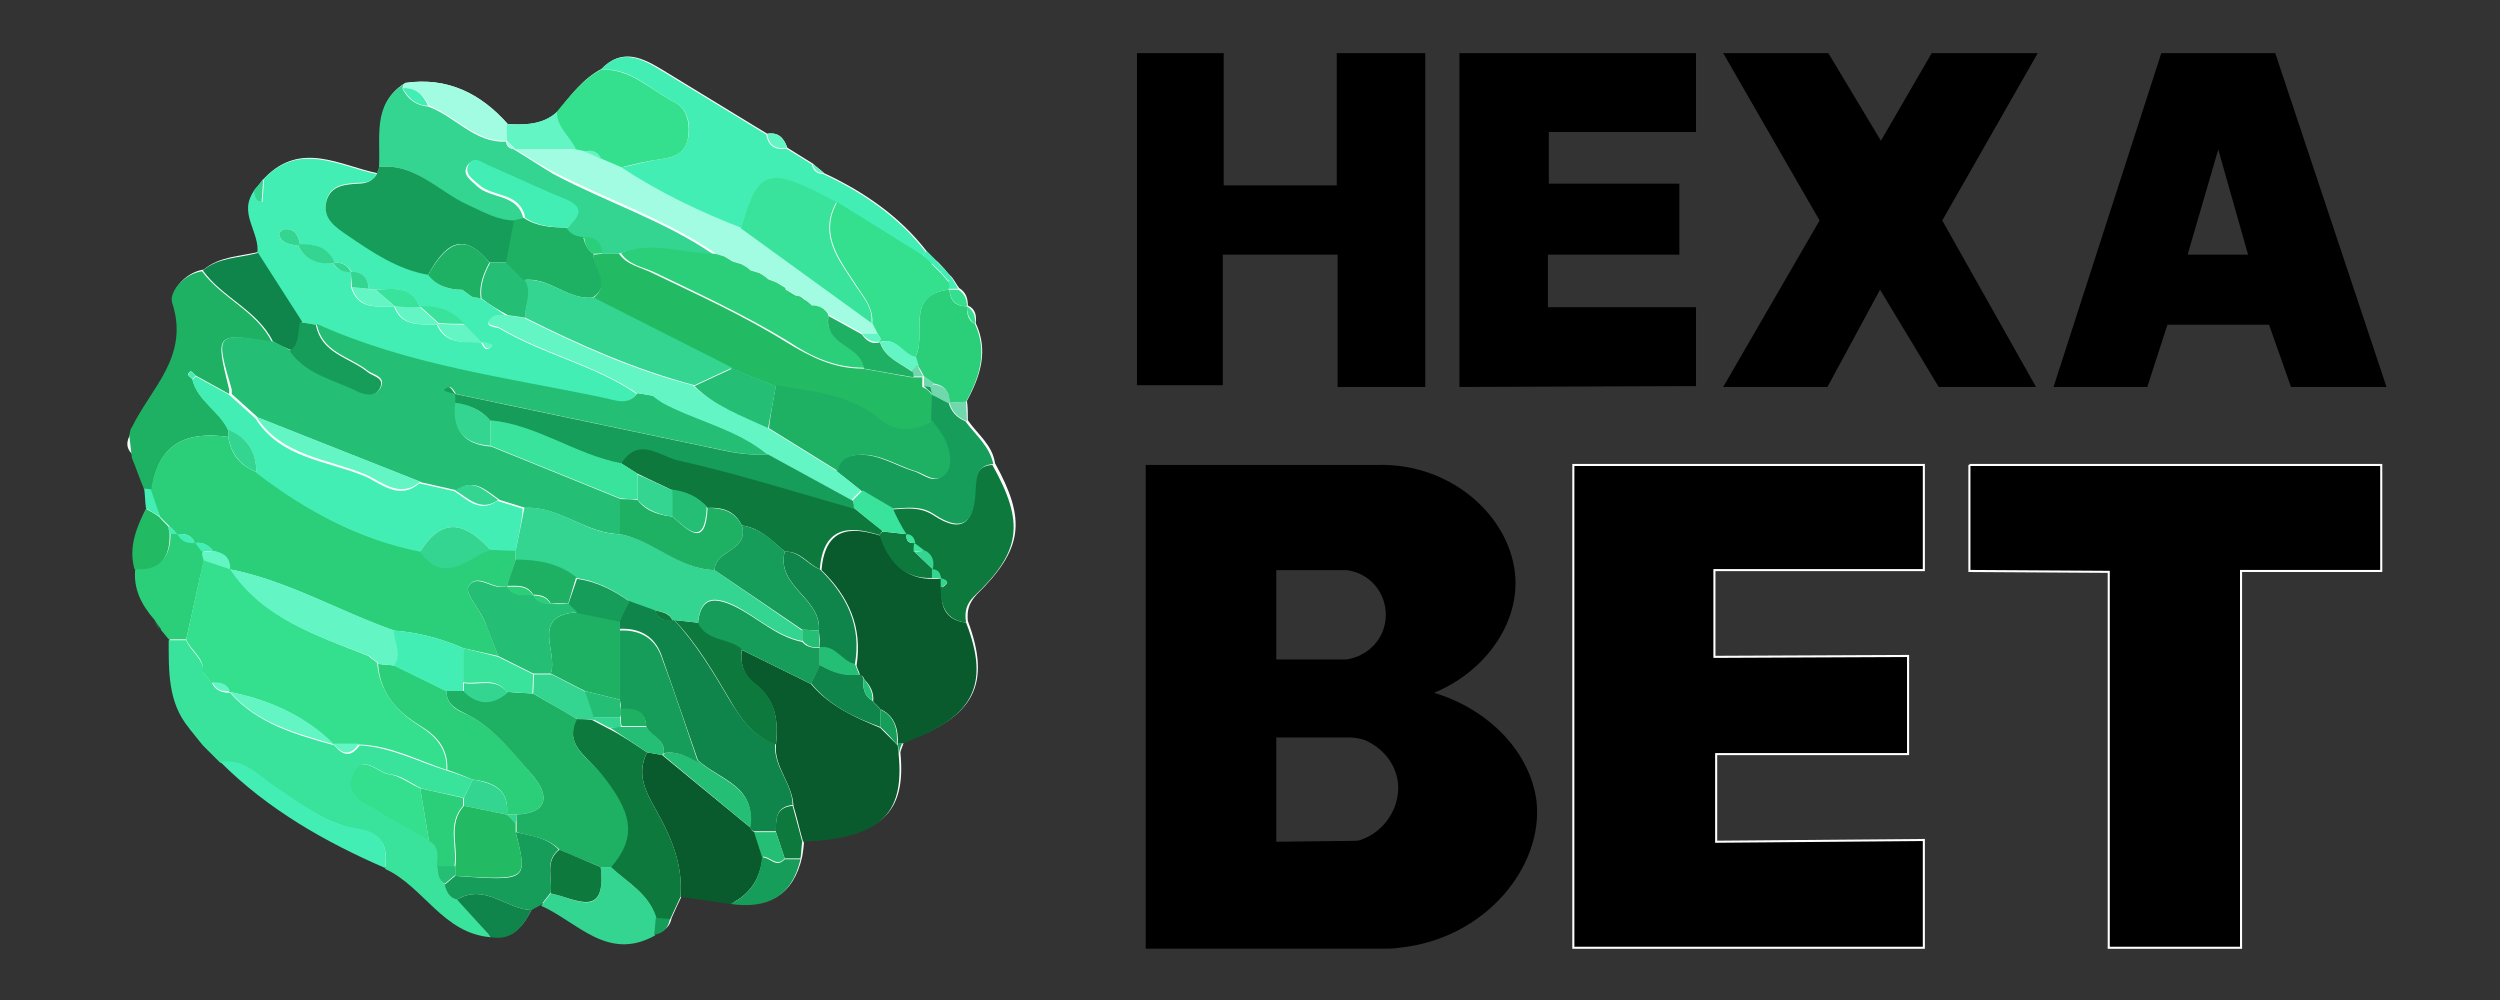 <svg xmlns="http://www.w3.org/2000/svg" width="300" height="120" xmlns:v="https://www.betzillion.com"><rect width="100%" height="100%" fill="#333333" stroke="none"/><style><![CDATA[.B{fill:#33d591}.C{fill:#179d5a}.D{fill:#64f5c5}.E{fill:#42eeb3}.F{fill:#1eb063}.G{fill:#24be74}.H{fill:#3ae39c}.I{fill:#2ccf79}.J{fill:#0e793c}.K{fill:#34e08d}.L{fill:#71d7ad}.M{fill:#10854b}.N{fill:#a2fce1}.O{fill:#22bb63}]]></style><path d="M136.435 6.373h10.41v15.878h13.565V6.373h10.62v40.063h-10.515V30.558H146.74v15.668h-10.305V6.373zm38.696 0h28.391v9.464h-17.665v6.204h15.668v8.517h-15.773v6.309h17.771v9.464l-28.391.105-.001-40.063zm32.702 0H219.4l6.309 10.515 6.099-10.515h12.723L233.07 26.457l11.251 19.979h-11.672l-7.045-11.672-6.309 11.672h-12.513l11.567-19.979-11.567-20.084h1.051zm65.194 0h-13.67l-12.934 40.063h11.251l2.418-7.466h12.198l2.629 7.466h11.462L273.027 6.373zm-10.515 24.185l3.68-12.618 3.575 12.618h-7.255zm-78.127 65.614c-.736-5.888-5.678-11.041-12.303-13.039 5.888-2.418 9.779-7.781 9.779-13.144 0-7.361-7.255-14.511-16.719-14.195h-27.655v58.044h28.601c.631 0 1.157 0 1.788-.105 10.41-1.052 17.35-9.779 16.509-17.56v-.001zm-31.23-27.76h8.412c2.734.315 4.732 2.629 4.732 5.363s-1.998 4.942-4.732 5.363h-8.412V68.412zm10.095 32.387c-.315.105-.631.105-1.052.105l-9.043.105V88.496h8.728c.631 0 1.262.105 1.893.315 2.208.946 3.785 2.944 3.996 5.258.21 2.944-1.682 5.783-4.522 6.73z"/><path stroke-width=".25" stroke-miterlimit="10" stroke="#fff" d="M188.801 55.794h42.061v12.618H205.73v10.41l23.238-.105v11.777H205.94v10.515l24.921-.21v12.934H188.8l.001-57.939zm47.528 0h49.421v12.723h-16.824v45.215h-15.878v-45.11l-16.719-.105V55.794z"/><path d="M17.614 54.112l.315 2.629c-.841-.736-.841-1.682-.315-2.629z" class="L"/><path d="M113.302 32.24c-.315-.315-.631-.736-1.052-1.052l-1.052-1.052c-3.26-4.206-7.571-7.15-12.303-9.358-.421-.421-.946-.736-1.367-1.157-1.052-.631-1.998-1.262-3.049-1.893-.421-1.157-1.052-1.893-2.418-1.682l-12.407-7.57c-2.418-1.472-4.942-2.839-7.466-.21-2.208 1.157-3.68 3.155-5.258 5.152-1.788 1.577-3.891 1.577-5.994 1.472-3.26-3.68-7.255-5.678-12.303-4.942-3.891 2.418-2.839 6.414-3.049 9.989-.105.315-.21.631-.315.841-4.522-.946-9.148-3.891-13.459.526-.421.421-.736.946-1.157 1.367-1.998 2.629.841 5.047.315 7.571-2.208.526-4.627.526-6.519 2.103-2.208.315-3.996 2.524-3.575 3.785 2.103 6.414-2.524 10.2-4.837 14.932l-.315.946c-.631.946-.631 1.893.315 2.629.526 1.262.946 2.524 1.472 3.785.105.736.105 1.577.21 2.313-1.157 2.313-2.103 4.627-1.367 7.255-.315 2.524.841 4.522 2.313 6.309.21.315.526.631.736 1.052v.105c.315.421.631.736.946 1.157h0c0 3.68-.105 7.361 2.418 10.515.21.315.526.631.736.946h0c.315.421.631.736.946 1.157h0l1.052 1.052h0l1.052 1.052h0c5.678 5.678 12.513 9.569 19.768 12.723 4.627 2.208 6.94 7.886 12.723 8.202 2.629.526 3.785-1.262 4.837-3.26.421-.21.736-.421 1.157-.631 4.311 1.998 7.992 6.73 13.67 3.575 1.052-.21 1.682-.736 1.893-1.788.421-.946.841-1.893 1.262-2.734 1.998.315 3.996.526 5.994.841 4.416.736 7.361-.841 8.412-5.468.105-.631.21-1.367.21-1.998 9.253-.421 12.303-3.155 11.567-10.515.105-.421.315-.841.421-1.262 8.517-2.944 10.515-6.94 7.676-14.511-.105-1.262.105-2.103 1.052-3.155 5.573-5.468 5.994-8.938 2.208-15.773-.315-2.208-2.103-3.47-3.26-5.152 0-.736 0-1.577-.105-2.313 1.577-2.944 2.629-5.994 1.052-9.358.105-.841 0-1.682-.946-2.103h0c0-.841-.21-1.577-1.052-2.103-.315-.421-.526-.841-.841-1.262-.315-.315-.631-.631-.946-1.052l-.001.002z" fill="#fbfdfd"/><path d="M30.863 30.452c.421-2.524-2.418-4.942-.315-7.571.21.526.105 1.367.946 1.367l.21-2.839c4.311-4.416 8.938-1.472 13.459-.526-.421.946-1.262 1.052-2.208 1.052-1.577.105-3.26.21-3.785 2.103-.526 2.103 1.157 3.155 2.524 4.101 3.049 1.998 5.994 4.101 9.674 4.732 1.052 1.472 2.418 1.893 4.101 1.893.421.315.841.631 1.157.841.315.105.736.105 1.052.21 1.052.736 2.103 1.367 3.049 2.103-.526 0-1.157-.105-1.472.105-1.682 1.157.315 1.262.631 1.367 5.258 3.155 11.462 4.416 16.509 7.886-1.262 1.577-2.734.841-4.206.526-11.567-2.418-23.344-3.891-34.279-8.833l-1.893-.315-5.152-8.202h-.002zm11.251 2.103c-.421-.841-1.157-1.052-1.998-1.052-.841-1.788-2.418-2.208-4.101-2.103-.21-1.052-.526-1.998-1.893-1.893-.21 0-.631.421-.631.526.21 1.262 1.367 1.262 2.313 1.472.841 1.788 2.418 2.103 4.206 2.103.421.841 1.262.946 2.103.946v1.893c.841 2.734 3.049 2.313 5.152 2.313h0c.946 2.524 3.155 2.103 5.152 2.208 1.052 2.418 3.26 1.998 5.258 2.103.315.421.526 1.367 1.367.421-.421-.105-.841-.21-1.367-.421-.631-.736-1.367-1.367-1.998-2.103-1.367-1.682-3.26-2.208-5.258-2.103h0c-1.052-2.524-3.26-2.208-5.363-2.103-.315 0-.526 0-.841-.105 0-1.367-.736-1.998-2.103-2.103l.002.001z" class="E"/><path d="M58.939 112.471c-5.783-.421-8.097-6.099-12.723-8.202.315-2.524-.105-4.206-3.26-4.732-3.785-.631-6.94-3.049-10.095-5.152-1.893-1.262-3.68-3.365-6.414-2.839h0l-1.052-1.052h0l-1.052-1.052h0c-.315-.421-.631-.736-.946-1.157h0c-.21-.315-.526-.631-.736-.946-2.524-3.049-2.418-6.835-2.418-10.515h2.103c.526 1.367 2.103 2.208 2.103 3.891l1.052 1.367h0c.421.841 1.262 1.052 2.103 1.052h0c3.365 3.785 7.992 5.047 12.513 6.309h0c1.052 1.262 1.998 1.472 3.049 0 3.785.21 7.045 1.998 10.515 3.049 1.052.315 2.103.736 3.049 1.052-.315.736-.736 1.472-1.052 2.208-1.682-.421-3.47-.736-5.152-1.157-1.262-.631-2.418-1.577-3.785-1.682-1.472-.21-3.26-2.629-4.311.105-.736 1.998.736 3.155 2.418 3.996 2.313 1.262 4.522 2.629 6.73 3.891 1.262.736.946 1.998 1.052 3.155 0 .841.105 1.682.841 2.103.105.841.421 1.577 1.472 1.788 1.262 1.472 2.629 2.944 3.996 4.522v-.002z" class="H"/><path fill="#095a2c" d="M115.931 74.721c2.944 7.571.841 11.462-7.676 14.511-.21-.105-.421 0-.526.105h0c.105-1.788-.315-3.365-1.998-4.206v.105c-.315-.421-.736-.736-1.052-1.157l.105.105c.105-1.052-.315-1.893-1.052-2.629-.105-.315-.21-.421-.526-.526-.105-.421-.315-.736-.421-1.157.736-4.627-.946-8.307-4.206-11.462.421-4.942 3.26-5.363 7.15-4.101 1.052 3.049 2.839 5.258 6.309 5.152h1.052v-.105 1.157c-.315 2.208.315 3.891 2.839 4.206l.002.002zm-8.097 15.773c.736 7.361-2.313 10.095-11.462 10.515-.421-1.472-.736-2.944-1.157-4.311-.105-2.629-2.313-4.627-2.103-7.255.315-2.839 0-5.468-2.524-7.361-1.367-1.052-1.788-2.418-1.577-4.101l8.307 4.101c2.208 2.629 5.258 3.996 8.307 5.258l2.103 2.103h0c0 .21.105.631.105 1.052l.001-.001z"/><path d="M45.479 20.042c.21-3.575-.841-7.571 3.049-9.989-.21.21-.21.315-.21.631.631 1.262 1.682 1.998 3.049 2.103 3.26 1.157 5.573 4.416 9.358 4.206v-.105c0 .736.421.946 1.052 1.052h-.105c1.577.946 3.155 1.998 4.732 2.944 6.309 3.365 13.249 5.573 19.243 9.674-3.785 0-7.571-1.577-11.462-.105h-1.998c-.105-1.367-.841-1.998-2.208-1.893-.841-.105-1.577-.21-1.998-1.157 1.052-1.157 2.418-2.208-.21-3.26-3.155-1.262-6.309-2.734-9.358-4.101-.736-.315-1.682-1.157-2.313-.21-.736 1.157.421 1.788 1.157 2.524 1.682 1.577 4.942.841 5.573 3.996-.421.105-.841.21-1.157.315-2.103 0-3.891-1.052-5.678-1.893-3.365-1.788-6.204-5.258-10.515-4.732h-.001z" class="B"/><path d="M72.083 8.371c2.524-2.734 5.047-1.262 7.466.21l12.408 7.571c.21 1.367 1.052 1.893 2.418 1.682l3.049 1.893c.105.736.631 1.157 1.367 1.157 4.732 2.208 9.043 5.152 12.303 9.358-.105.21-.315.315-.421.526l-10.305-6.414c-8.202-4.311-9.358-3.996-11.462 3.155-5.152-1.998-9.989-4.416-14.616-7.361 1.682-.315 3.365-.841 5.047-1.052 1.472-.21 2.734-.631 3.155-2.208.526-1.893 0-3.891-1.577-4.627-2.839-1.472-5.258-4.206-8.833-3.891l.001.001z" class="E"/><path d="M15.511 52.219c.105-.315.105-.736.315-.946 2.313-4.732 6.94-8.517 4.837-14.932-.421-1.262 1.367-3.47 3.575-3.785 2.418 3.26 6.519 4.732 8.412 8.517-6.835-1.157-6.835-1.157-5.152 5.678v.526l-3.996-2.208c-.21-.21-.526-.526-.631-.526-.631.421-.105.631.21.946.631 2.629 3.26 3.785 4.311 6.099v.841c-5.047-.736-8.517.841-9.148 6.414-.315-.105-.631-.105-.946-.105-.526-1.262-.946-2.524-1.472-3.785l-.315-2.734z" class="F"/><path d="M45.479 20.042c4.311-.526 7.15 2.944 10.62 4.522 1.893.841 3.575 1.893 5.678 1.893l-.946 5.047h-2.103c-3.365-4.101-5.468-1.893-7.361 1.472-3.68-.631-6.73-2.734-9.674-4.732-1.367-.946-3.049-1.998-2.524-4.101.526-1.893 2.208-1.998 3.785-2.103.841 0 1.682-.21 2.208-1.052l.315-.946h.002z" class="C"/><path d="M87.645 108.475l-5.994-.841c.315-3.575-.946-6.835-2.629-9.884-1.262-2.313-2.839-4.627-1.367-7.466l1.788.315 10.62 8.728c.105.315.21.421.526.526l.946 2.944c-.315 2.629-1.472 4.522-3.891 5.678h.001z" fill="#095a2c"/><path d="M72.083 8.371c3.575-.21 5.994 2.418 8.833 3.891 1.577.736 1.998 2.734 1.577 4.627-.421 1.577-1.682 1.998-3.155 2.208-1.682.21-3.365.631-5.047 1.052l-2.208-.946c-.421-.946-1.157-1.157-2.103-.946-.315-.105-.631-.105-.946-.21-.736-1.577-2.313-2.524-2.313-4.522 1.682-1.998 3.155-3.996 5.363-5.152l-.001-.002z" class="K"/><path d="M115.931 74.721c-2.418-.315-3.049-1.998-3.049-4.101.631-.421 1.367-.841 0-1.157v.105c0-.736-.315-1.052-1.052-1.157v.105c.21-.946 0-1.682-.841-2.208-.421-.315-.841-.631-1.262-1.052h0c0-.736-.421-1.052-1.052-1.052h0l-1.788-3.049c1.682-.105 3.365-.421 5.047.631 3.785 2.524 4.942.631 5.047-3.049 0-1.472.21-2.839 2.103-2.944 3.891 6.94 3.47 10.41-2.208 15.773-.946.946-1.157 1.893-.946 3.155h.001zM77.656 90.284c-1.472 2.839.105 5.152 1.367 7.466 1.682 3.049 2.944 6.204 2.629 9.884l-1.262 2.734c-.526 0-1.157-.105-1.682-.105-.736-2.944-3.365-4.311-5.468-6.204 3.049-3.575 2.629-6.625-1.577-11.672-1.472-1.788-3.891-3.155-2.524-6.099.631 0 1.262 0 1.893.105.631.315 1.367.736 1.998 1.052 1.682.841 3.155 1.893 4.627 2.839h-.001z" class="J"/><path d="M119.191 55.689c-1.893.105-1.998 1.472-2.103 2.944-.105 3.68-1.262 5.573-5.047 3.049-1.577-1.052-3.26-.736-5.047-.631l-3.575-2.103-3.049-2.418c.21-1.157.841-1.682 1.998-1.893 2.734-.421 4.837 1.157 7.255 1.893 1.157.315 2.524 1.788 3.68.315.946-1.157.631-2.629 0-3.891-.421-.946-1.157-1.682-1.682-2.524l.105-3.155c.736.315 1.367.736 2.103 1.052h0c.315 1.052.946 1.788 1.998 2.208 1.262 1.682 2.944 3.049 3.365 5.152l-.001.002z" class="C"/><path d="M116.982 38.865c1.577 3.365.526 6.414-1.052 9.358-.631 0-1.262.105-1.998.105h0c0-1.367-.631-2.103-1.893-2.313l-1.157-.841h0c-.21-.421-.421-.841-.736-1.262l-.315-1.052c1.472-2.629-1.367-7.466 3.996-8.097h.105c.105 1.367.736 1.998 2.103 1.998h0c0 .946.105 1.682.946 2.103l.001.001z" class="I"/><path d="M73.345 104.058c1.998 1.893 4.627 3.26 5.468 6.204-.105.631-.105 1.262-.21 1.998-5.678 3.155-9.253-1.577-13.67-3.575l1.157-1.472c2.839.526 6.73 3.365 5.994-3.155h1.262-.001z" class="B"/><path d="M32.756 40.968c-1.893-3.785-6.099-5.258-8.412-8.517 1.893-1.577 4.311-1.472 6.625-2.103l5.258 8.202c-.21 1.262.105 2.629-1.262 3.47-.841-.315-1.577-.631-2.208-1.052h-.001z" class="M"/><path d="M22.346 76.719h-2.103 0l-.946-1.157v-.105c-.21-.315-.526-.631-.736-1.052-1.577-1.788-2.629-3.785-2.313-6.309 3.049.315 4.311-1.367 4.206-4.311.315 0 .631.105.946.105h0c.421.841 1.157 1.157 2.103 1.052h0c.315.315.526.736.841 1.052.105.315.105.631.21.946-.841 3.47-1.472 6.625-2.208 9.779z" class="I"/><path d="M26.447 91.44c2.734-.526 4.522 1.577 6.414 2.839 3.155 2.103 6.204 4.627 10.095 5.152 3.049.526 3.575 2.103 3.26 4.732-7.255-3.155-14.09-7.045-19.768-12.723h-.001z" class="E"/><path d="M66.089 107.108l-1.157 1.472-1.157.631c-3.049-.105-5.573-3.26-8.938-1.262-.946-.21-1.262-.946-1.472-1.788.421-.315.841-.736 1.262-1.052 8.728.631 8.728.631 7.255-5.258 1.788.421 3.785.631 5.152 2.103-1.682 1.367-.736 3.365-.946 5.152l.001.002z" class="C"/><path d="M60.832 16.888c-3.785.21-6.204-3.049-9.358-4.206-.631-1.262-1.472-2.208-3.049-2.103-.105-.21 0-.421.21-.631 5.047-.736 9.043 1.262 12.303 4.942-.105.736-.105 1.367-.105 1.998h-.001z" class="N"/><path d="M87.645 108.475c2.418-1.157 3.575-3.049 3.785-5.573.946-.105 1.682 1.367 2.734.21h1.893c-1.052 4.522-3.996 5.994-8.412 5.363z" class="C"/><path d="M54.838 107.949c3.365-1.998 5.888 1.157 8.938 1.262-1.052 1.998-2.208 3.68-4.837 3.26l-4.101-4.522z" class="M"/><path d="M20.348 63.996c.105 2.944-1.157 4.522-4.206 4.311-.736-2.629.21-4.942 1.367-7.255.526.315 1.157.631 1.682 1.052h0c.315.421.736.736 1.052 1.157h0a2.37 2.37 0 0 0 .105.736v-.001z" class="O"/><path d="M60.832 16.888V14.89c2.103.105 4.311.105 5.994-1.472 0 1.893 1.577 2.944 2.313 4.522h-7.361.105l-1.052-1.052h0 .001z" class="D"/><path d="M96.057 103.007h-1.893l-1.052-3.155c0-1.472-.105-2.944 1.998-3.155l1.157 4.311c-.105.631-.105 1.367-.21 1.998v.001z" class="J"/><path d="M116.036 36.762c-1.367 0-1.998-.736-2.103-1.998h1.052c.736.421 1.052 1.157 1.052 1.998h-.001z" class="K"/><path d="M19.192 61.998c-.526-.315-1.157-.631-1.682-1.052-.105-.736-.105-1.577-.21-2.313.315 0 .631.105.946.105l.946 3.26z" class="E"/><path d="M94.48 17.729c-1.367.21-2.208-.21-2.418-1.682 1.367-.21 1.998.526 2.418 1.682z" class="D"/><path d="M78.497 112.155c.105-.631.105-1.262.21-1.998.526 0 1.157.105 1.682.105-.21 1.157-.841 1.788-1.893 1.893h.001z" class="C"/><path d="M31.599 21.409l-.21 2.839c-.841-.105-.736-.841-.946-1.367.421-.526.841-.946 1.157-1.472h-.001z" class="B"/><path d="M113.933 48.328c.631 0 1.262-.105 1.998-.105l.105 2.313c-1.157-.421-1.788-1.157-2.103-2.208z" class="L"/><path d="M116.982 38.865c-.736-.526-.946-1.262-.946-2.103.841.526 1.052 1.262.946 2.103z" class="K"/><path d="M18.455 74.511c.21.315.526.631.736 1.052l-.736-1.052z" class="H"/><path d="M22.662 87.234c.21.315.526.631.736.946-.21-.315-.421-.631-.736-.946zm.841.947l.946 1.157c-.315-.315-.631-.736-.946-1.157z" class="E"/><path d="M98.896 20.778c-.736 0-1.262-.315-1.367-1.157.421.421.841.736 1.367 1.157z" class="D"/><path d="M107.834 90.494c0-.421 0-.736-.105-1.157.105-.21.315-.21.526-.105-.21.315-.315.841-.421 1.262z" class="C"/><path d="M25.395 90.389l1.052 1.052c-.315-.315-.631-.736-1.052-1.052zm85.804-60.252l1.052 1.052c-.105.21-.315.315-.421.526-.315-.315-.736-.631-1.052-1.052.105-.21.315-.421.421-.526z" class="E"/><path d="M19.297 75.668l.946 1.157-.946-1.157z" class="H"/><g class="E"><path d="M114.985 34.658h-1.052-.105v-.946c.105-.105.315-.21.421-.315.21.421.526.841.736 1.262v-.001z"/><path d="M113.302 32.24l.946 1.157a1.45 1.45 0 0 1-.421.315c-.315-.315-.631-.736-.946-1.052.105-.105.21-.315.421-.421v.001z"/><path d="M112.251 31.188c.315.315.631.736 1.052 1.052l-.421.421-1.052-1.052.421-.421zM24.344 89.337l1.052 1.052c-.315-.315-.631-.736-1.052-1.052z"/></g><path d="M32.756 40.968c.736.315 1.367.736 2.103 1.052 1.998 2.944 5.363 3.47 8.307 4.942.841.421 2.208.631 2.629-.736.315-1.052-.946-1.262-1.577-1.682-2.208-1.788-5.573-2.208-6.204-5.678 10.936 4.942 22.713 6.414 34.279 8.833 1.577.315 3.049 1.052 4.206-.526l1.893.315c.421.315.841.526 1.262.841 4.101 2.208 8.833 3.155 12.618 6.204-1.893.105-3.68-.105-5.573-.526l-31.966-6.73c-.315-.421-.631-1.367-1.367-.421.421.105.946.21 1.367.421v1.157c-.421 3.155.946 4.942 4.206 5.152l15.562 6.309v4.206c-4.101 0-7.361-3.365-11.462-3.155L59.99 60c-1.577-1.052-3.049-2.734-5.152-1.157l-4.206-.946-19.663-7.781-3.155-2.839v-.526c-1.998-6.835-1.998-6.835 4.942-5.783z" class="G"/><path d="M78.287 47.487l-1.893-.315c-5.152-3.47-11.251-4.732-16.509-7.886-.315-.21-2.313-.21-.631-1.367.315-.21.946-.105 1.472-.105l2.103.315c6.519 3.26 13.249 6.309 20.294 8.097 2.524 2.418 5.783 3.575 8.833 5.047l8.307 5.152 3.049 2.418L102.156 60l-10.095-5.468c-3.68-3.049-8.517-3.996-12.618-6.204-.315-.21-.736-.526-1.157-.841h.001z" class="D"/><path d="M37.908 38.97c.631 3.47 3.996 3.891 6.204 5.678.631.526 1.893.631 1.577 1.682-.421 1.367-1.788 1.052-2.629.736-2.839-1.472-6.204-1.998-8.307-4.942 1.262-.841.946-2.313 1.262-3.47l1.893.315v.001z" class="C"/><path d="M51.368 32.976c1.893-3.26 4.101-5.573 7.361-1.472-.736 1.367-1.262 2.734-1.052 4.311-.315-.105-.736-.105-1.052-.21l-1.157-.841c-1.577 0-3.049-.421-4.101-1.788h.001z" class="F"/><path d="M57.782 35.815c-.21-1.577.315-2.944 1.052-4.311h2.103l2.103 2.103c1.052 1.472-.105 3.049 0 4.522l-2.103-.315c-1.157-.631-2.208-1.262-3.155-1.998v-.001z" class="G"/><g class="D"><path d="M55.784 38.97c.631.736 1.367 1.367 1.998 2.103h0c-1.998 0-4.101.315-5.258-2.103l.105-.105 3.155.105z"/><path d="M52.525 38.97c-1.998-.105-4.206.315-5.152-2.208l3.049.105h0l2.208 1.998-.105.105z"/></g><path d="M50.422 36.867c-1.052 0-2.103 0-3.049-.105h0l-2.313-1.998c2.103-.105 4.311-.526 5.363 2.103h-.001z" class="H"/><path d="M45.059 34.764l2.313 1.998c-2.103 0-4.311.421-5.152-2.313.631.105 1.367.105 1.998.21.315.105.526.105.841.105z" class="D"/><path d="M40.012 31.609c-1.788.105-3.365-.315-4.206-2.103l.21-.21c1.788 0 3.26.315 4.101 2.103 0 .105-.105.21-.105.21z" class="B"/><path d="M52.63 38.759l-2.208-1.998c2.103-.105 3.891.421 5.258 2.103-.946 0-1.998 0-3.049-.105h-.001z" class="H"/><path d="M35.805 29.506c-.946-.21-2.103-.21-2.313-1.472 0-.105.421-.526.631-.526 1.367-.105 1.682.841 1.893 1.893 0-.105-.21.105-.21.105h-.001zm8.413 5.152c-.631-.105-1.367-.105-1.998-.21 0-.631-.105-1.262-.105-1.788l.105-.105c1.262.105 1.998.736 1.998 2.103z" class="B"/><path d="M57.782 40.968c.421.105.841.21 1.367.421-.841.946-1.052 0-1.367-.421h0z" class="D"/><path d="M42.115 32.661c-.841 0-1.577-.21-2.103-1.052l.105-.105c.841 0 1.577.21 1.998 1.157 0-.105 0 0 0 0z" class="B"/><path d="M55.469 34.764l1.157.841-1.157-.841z" class="G"/><path d="M22.346 76.719l2.103-9.569 3.155 1.052h0c3.996 5.994 10.515 8.097 16.614 10.515.315.315.736.526 1.052.841v.105c.315 3.365 2.313 5.678 4.942 7.361 1.998 1.262 3.47 2.734 3.365 5.363-3.47-1.157-6.73-2.944-10.515-3.049h-3.049 0c-3.47-3.47-7.781-5.363-12.513-6.309h0c-.421-.946-1.262-1.157-2.103-1.052h0l-1.052-1.367c.21-1.682-1.472-2.524-1.998-3.891h-.001z" class="K"/><path d="M53.681 92.387c.105-2.629-1.262-4.101-3.365-5.363-2.734-1.682-4.732-3.891-4.942-7.361.631.105 1.367.105 1.998.21l6.204 3.049c0 1.682 1.262 2.313 2.524 2.839 3.26 1.682 5.468 4.522 7.781 7.255 1.893 2.208 2.208 4.522-1.893 4.732h-1.157 0c.315-3.049-1.682-3.891-4.101-4.206-1.052-.421-2.103-.841-3.049-1.157v.002z" class="I"/><path d="M51.473 100.904l-6.73-3.891c-1.682-.841-3.26-1.998-2.418-3.996 1.052-2.734 2.944-.315 4.311-.105 1.262.105 2.524 1.157 3.785 1.682l1.052 6.309v.001z" class="K"/><path d="M51.473 100.904l-1.052-6.309 5.152 1.157v.946c-1.998 2.208-.631 4.942-1.052 7.361h-2.103c.105-1.262.315-2.418-.946-3.155h.001z" class="I"/><path d="M27.604 83.028c4.732.946 9.043 2.839 12.513 6.309-4.627-1.367-9.253-2.524-12.513-6.309z" class="D"/><path d="M55.679 96.698v-.946l1.052-2.208c2.418.421 4.416 1.157 4.101 4.206l-5.152-1.052h-.001z" class="B"/><path d="M52.525 103.953h2.103v1.052c-.421.315-.841.736-1.262 1.052-.736-.421-.841-1.262-.841-2.103v-.001z" class="G"/><g class="D"><path d="M40.012 89.232h3.049c-.946 1.472-1.998 1.367-3.049 0zm-14.511-7.36c.946 0 1.682.105 2.103 1.052-.946.105-1.682-.105-2.103-1.052z"/><path d="M24.449 80.61l1.052 1.367-1.052-1.367z"/></g><path d="M105.521 64.206c-3.891-1.262-6.73-.841-7.15 4.101-1.472-.631-2.313-2.208-4.206-2.103-1.577-1.367-2.944-2.839-5.152-3.155-.841-1.788-2.418-2.208-4.101-2.103-1.157-1.262-2.524-1.893-4.206-2.103L76.5 56.845l-1.998-1.262c2.103-3.47 4.837-.841 6.94-.421 7.045 1.577 14.09 3.785 21.03 5.783 1.157.946 2.313 1.893 3.47 2.734-.21.21-.315.421-.421.526v.001z" class="J"/><path d="M94.165 66.204c1.788-.105 2.734 1.577 4.206 2.103 3.26 3.155 5.047 6.835 4.206 11.462-1.577-.315-2.313-2.313-4.206-1.998h0c0-.631 0-1.367-.105-1.998.421-3.996-5.152-5.363-4.101-9.569zm11.461 21.03c-3.155-1.157-6.099-2.524-8.307-5.258l1.052-2.208c1.472.841 2.944 1.367 4.732 1.157.315.105.421.315.526.526-.105 1.052 0 1.998 1.052 2.629l-.105-.105c.315.421.736.736 1.052 1.157v-.105 2.208l-.002-.001z" class="M"/><path d="M111.83 69.358c-3.575.105-5.258-2.103-6.309-5.152.105-.105.21-.315.421-.421l2.839.315h0c-.105.841.315 1.157 1.052 1.052h0c0 .315 0 .736-.105 1.052l2.208 2.103v-.105c-.105.421-.105.841-.105 1.157l-.001-.001z" class="J"/><path d="M103.102 80.925c-1.682.315-3.26-.21-4.732-1.157v-2.103c1.893-.315 2.629 1.682 4.206 1.998.21.421.315.841.526 1.262z" class="G"/><path d="M105.626 87.234v-2.103c1.788.841 2.103 2.418 1.998 4.206-.631-.736-1.262-1.472-1.998-2.103z" class="C"/><g class="G"><path d="M104.68 84.08c-1.052-.631-1.157-1.577-1.052-2.629.631.736 1.157 1.577 1.052 2.629z"/><path d="M105.731 85.131c-.315-.421-.736-.736-1.052-1.157.315.421.631.736 1.052 1.157z"/></g><g class="B"><path d="M112.882 69.358c1.367.421.631.841 0 1.157v-1.157z"/><path d="M111.83 69.358v-1.052c.736 0 1.052.421 1.052 1.157-.315-.105-.631-.105-1.052-.105z"/></g><path d="M95.111 96.593c-1.998.21-1.998 1.682-1.998 3.155h-2.629c-.315-.105-.421-.21-.526-.526.841-4.942-3.68-5.678-6.204-7.992l-4.416-12.723c-.841-2.208-2.629-3.155-4.942-3.049 0-.315 0-.631-.105-.946.421-.841.736-1.682 1.157-2.524 1.052.421 2.103.736 3.155 1.157.315 1.157 1.157 1.367 2.103 1.262l.105-.105c2.734 2.944 4.732 6.309 6.73 9.674 1.367 2.208 2.839 4.416 5.468 5.258-.21 2.839 2.103 4.732 2.103 7.361l-.001-.002z" class="M"/><path d="M98.371 77.771v2.103l-1.052 2.208-8.307-4.101c-1.577-1.367-4.206-.841-5.258-3.155.315-3.049 1.788-3.26 4.311-2.103 2.839 1.367 5.047 3.68 8.202 4.311.526.631 1.262.736 2.103.736h0l.001.001z" class="C"/><path d="M83.755 74.721c1.052 2.313 3.68 1.788 5.258 3.155-.21 1.682.21 3.049 1.577 4.101 2.524 1.893 2.839 4.522 2.524 7.361-2.629-.841-4.206-3.049-5.468-5.258-1.998-3.365-3.996-6.835-6.73-9.674l2.839.315z" class="J"/><path d="M111.83 47.382l-.105 3.155c-2.103 1.367-4.311 1.472-6.204-.105-3.68-3.049-8.097-3.365-12.513-4.101l-5.258-2.103-16.614-8.412c2.313-1.788-.21-3.575.105-5.258.315 0 .736-.105 1.052-.105h1.998c.946 1.367 2.524 1.577 3.996 2.313 5.468 2.629 11.041 5.152 16.088 8.307 2.944 1.788 5.678 3.155 9.043 3.155 1.998.315 3.996.736 5.994 1.052h1.262 0v1.157c.526.21.841.526 1.157.946h0l-.001-.001z" class="O"/><path d="M61.883 17.939h7.361c.315.105.631.105.946.21l2.103.946 2.208.946c4.627 3.049 9.464 5.363 14.616 7.361l15.668 11.356.631 1.262h-1.893l-3.996-2.208c-.421-.841-1.157-1.052-1.998-1.157-.315-.21-.631-.421-.946-.736-.21-.315-.526-.421-.946-.421-.421-.21-.841-.526-1.262-.736v-.21c-.315-.21-.631-.421-1.052-.631-.315-.105-.736-.315-1.052-.421-.315-.21-.736-.421-1.052-.736-.315-.105-.631-.21-1.052-.315-.315-.21-.736-.421-1.052-.736-.315-.105-.736-.21-1.052-.315-.315-.21-.736-.421-1.052-.631-.315-.105-.736-.21-1.052-.315-5.994-4.101-12.828-6.414-19.243-9.674-1.682-.841-3.26-1.893-4.837-2.839h.004z" class="N"/><path d="M85.858 30.452l1.052.315 1.052.631 1.052.315c.315.21.736.421 1.052.736l1.052.315c.315.21.736.421 1.052.736.315.105.736.315 1.052.421l1.052.631v.21c.421.21.841.526 1.262.736.421 0 .631.105.946.421.315.21.631.421.946.736.841 0 1.577.315 1.998 1.157-.736 3.47 3.996 3.365 4.206 6.309-3.365 0-6.204-1.262-9.043-3.155-5.152-3.155-10.62-5.678-16.088-8.307-1.367-.631-3.049-.841-3.996-2.313 3.68-1.472 7.571.105 11.356.105l-.003.001z" class="I"/><path d="M71.242 30.452c-.21 1.788 2.313 3.575-.105 5.258-3.049.315-5.258-2.524-8.307-2.103l-2.103-2.103.946-5.047 1.157-.315c1.577 1.052 3.365 1.157 5.152 1.157.421.841 1.157 1.052 1.998 1.157.21.841.526 1.577 1.262 1.998v-.002z" class="F"/><path d="M68.192 27.298c-1.788 0-3.575-.105-5.152-1.157-.631-3.155-3.891-2.418-5.573-3.996-.736-.631-1.893-1.367-1.157-2.524.631-.946 1.577-.105 2.313.21 3.155 1.367 6.204 2.839 9.358 4.101 2.524 1.157 1.157 2.208.21 3.365l.001.001zM48.318 10.579c1.577-.105 2.418.736 3.049 2.103-1.367 0-2.313-.841-3.049-2.103z" class="E"/><path d="M71.242 30.452c-.841-.421-1.052-1.157-1.157-1.998 1.367-.105 2.103.631 2.208 1.893-.315.105-.631.105-1.052.105h.001z" class="I"/><path d="M60.832 16.888l1.052 1.052c-.631-.105-1.052-.315-1.052-1.052z" class="N"/><path d="M105.311 40.021l-.631-1.262c.105-1.893-1.052-3.155-1.998-4.627-1.893-2.944-4.416-5.994-2.208-9.884l10.305 6.414c.315.315.736.631 1.052 1.052l1.052 1.052c.315.315.631.736.946 1.052a1.46 1.46 0 0 1 0 .946c-5.363.736-2.524 5.468-3.996 8.097-1.577-.315-2.313-2.524-4.311-1.788v-.105c0-.105.105-.315.105-.315 0-.21-.21-.421-.315-.631l-.001-.001z" class="K"/><path d="M100.368 24.248c-2.208 3.996.315 6.94 2.208 9.884.946 1.472 2.208 2.734 1.998 4.627L88.907 27.403c2.103-7.255 3.26-7.571 11.462-3.155h-.001z" class="H"/><path d="M19.192 61.998l-1.052-3.155c.736-5.573 4.206-7.15 9.253-6.414.315 2.103 1.472 3.47 3.365 4.206 5.888 4.522 12.303 8.097 19.663 9.464 2.944 4.101 5.573.736 8.412-.21 1.052 0 1.998.105 3.049.105v1.157c-.315 1.052-.631 2.103-1.052 3.155-1.577.631-3.575-1.788-4.627.105-.421.736 1.262 2.629 1.893 3.996.631 1.472 1.157 2.944 1.682 4.311l-4.206-.946c-2.629-1.157-5.468-1.893-8.307-2.103-6.625-2.313-12.723-5.994-19.768-7.361h0c.105-1.472-.841-1.893-1.998-2.208-.526-.736-1.262-1.052-2.103-.946h0c-.421-.946-1.157-1.157-2.103-1.052h0l-1.052-1.052h0l-1.052-1.052h0 .003z" class="I"/><path d="M61.883 66.099c-1.052 0-1.998-.105-3.049-.105-2.839-3.155-5.678-4.206-8.412.21-7.361-1.472-13.775-4.942-19.663-9.464 0-2.524-1.052-4.206-3.365-5.047-1.052-2.313-3.68-3.575-4.311-6.099l.421-.421 3.996 2.208 3.155 2.839c3.049 4.837 8.622 5.047 13.144 6.94 1.893.841 4.101 2.944 6.519.841l4.206.946c1.577 1.052 3.049 2.629 5.152 1.157l3.049.946c-.105 1.682-.526 3.365-.841 5.047l-.001.002z" class="E"/><path d="M27.393 51.588c2.313.946 3.365 2.629 3.365 5.047-1.893-.736-3.049-2.208-3.365-4.206v-.841z" class="B"/><path d="M23.082 45.489c-.315-.315-.736-.526-.21-.946.105 0 .421.315.631.526l-.421.421v-.001z" class="E"/><path d="M83.86 91.335c2.524 2.313 6.94 3.049 6.204 7.992l-10.515-8.728.21-.21c1.367-.315 2.734.421 4.101.946zm-6.204-1.051L73.24 87.34c.421-.105.946-.105 1.367-.105h2.944c.631 1.052 2.313 1.472 2.103 3.155l-.21.21-1.788-.315v-.001zm12.828 9.568h2.629l1.052 3.155c-.946 1.157-1.788-.315-2.734-.21l-.946-2.944-.001-.001z" class="G"/><path d="M72.188 19.096l-2.103-.946c.946-.21 1.682 0 2.103.946z" class="D"/><path d="M108.781 64.101l-2.839-.315-3.47-2.839c0-.315 0-.631-.105-.946l1.157-1.157 3.575 2.103c.526 1.157 1.052 2.208 1.682 3.155v-.001z" class="H"/><path d="M111.935 68.307l-2.208-2.103c.421 0 .841-.105 1.367-.105.841.526 1.052 1.262.841 2.208z" class="B"/><g class="H"><path d="M110.989 66.099c-.421 0-.841 0-1.367.105 0-.315 0-.736.105-1.052l1.262.946v.001z"/><path d="M109.832 65.152c-.841.105-1.157-.315-1.052-1.052.631 0 .946.421 1.052 1.052z"/></g><path d="M61.988 97.749c4.101-.21 3.785-2.524 1.893-4.732-2.313-2.629-4.522-5.573-7.781-7.255-1.262-.631-2.524-1.157-2.524-2.839h2.103c1.682 1.682 3.47 1.577 5.258.105 1.052.105 1.998.105 3.049.21 1.788 1.052 3.575 1.998 5.258 3.049-1.472 2.944.946 4.416 2.524 6.099 4.206 5.047 4.732 7.992 1.577 11.672h-1.262c-1.682-.736-3.365-1.367-4.942-2.103-1.472-1.472-3.365-1.577-5.152-2.103V98.8v-1.052l-.001.001z" class="F"/><g class="B"><path d="M69.244 86.288l-5.258-3.049.105-2.313h2.103l4.101 2.103 1.052 3.155-.105.21c-.736-.105-1.367-.105-1.998-.105v-.001z"/><path d="M74.501 87.234c-.421 0-.946.105-1.367.105l-1.998-1.052.105-.21h3.155c0 .421.105.736.105 1.157z"/></g><path d="M93.113 46.225c4.311.736 8.833 1.052 12.513 4.101 1.893 1.577 4.101 1.472 6.204.105.631.841 1.262 1.577 1.682 2.524.526 1.262.841 2.839 0 3.891-1.157 1.367-2.524 0-3.68-.315-2.418-.736-4.522-2.313-7.255-1.893-1.157.21-1.893.736-1.998 1.893l-8.307-5.152c.21-1.788.526-3.47.841-5.152v-.002z" class="F"/><path d="M112.04 46.12c1.367.21 1.998.946 1.893 2.313-.736-.315-1.367-.736-2.103-1.052l-.105-.105c-.105-.21-.105-.526-.21-.736.21-.21.315-.315.526-.421l-.001.001z" class="L"/><path d="M105.626 41.073c1.998-.736 2.734 1.472 4.311 1.788l.315 1.052c-.21.21-.421.421-.631.736-1.577-1.052-3.365-1.682-3.996-3.575l.001-.001z" class="D"/><path d="M110.778 45.174h-1.262c0-.21 0-.421-.105-.631.21-.21.421-.526.631-.736l.736 1.367zm.106 1.156v-1.157l1.157.841c-.105.105-.21.315-.421.421-.21 0-.526 0-.736-.105z" class="L"/><path d="M67.141 101.955l4.942 2.103c.736 6.414-3.155 3.68-5.994 3.155.21-1.893-.736-3.891 1.052-5.258z" class="J"/><path d="M25.606 66.099c1.157.21 2.103.736 1.998 2.208l-3.155-1.052c-.105-.315-.21-.631-.21-.946.421-.105.841-.105 1.367-.21z" class="D"/><g class="E"><path d="M25.606 66.099c-.421 0-.841.105-1.367.105-.315-.315-.526-.736-.841-1.052.946-.105 1.682.21 2.208.946v.001z"/><path d="M21.295 64.101c.946-.105 1.682.105 2.103 1.052-.946.105-1.682-.21-2.103-1.052z"/><path d="M20.243 63.049l1.052 1.052c-.315 0-.631 0-.946-.105-.105-.315-.105-.631-.105-.946l-.001-.001z"/></g><path d="M61.883 98.801v1.052c1.472 5.783 1.472 5.783-7.255 5.258v-1.052c.421-2.418-.946-5.152 1.052-7.361l5.152 1.052h0c.421.315.736.736 1.052 1.052l-.001-.001z" class="O"/><path d="M19.192 61.998c.315.421.736.736 1.052 1.157-.315-.421-.736-.841-1.052-1.157z" class="E"/><path d="M61.883 66.099l1.052-5.152c4.206-.315 7.361 3.155 11.462 3.155 4.101.736 7.15 4.206 11.356 4.311l10.515 7.255v1.262c-3.155-.631-5.468-2.944-8.202-4.311-2.524-1.157-3.996-.946-4.311 2.103l-2.944-.315-.105.105c-.315-1.052-1.262-1.052-2.103-1.262-1.052-.421-2.103-.736-3.155-1.157-1.893-1.367-3.996-2.418-6.309-2.734-2.103-1.788-4.627-2.103-7.255-2.103v-1.157h-.001z" class="B"/><path d="M102.366 60.105c.105.315.105.631.105.946-7.045-1.998-13.985-4.206-21.03-5.783-2.103-.421-4.837-3.049-6.94.421-5.468-1.052-9.989-4.627-15.668-5.152-1.052-1.367-2.524-1.893-4.206-2.103v-1.157h0l31.966 6.73c1.893.421 3.68.631 5.573.526l10.2 5.573v-.001z" class="C"/><path d="M58.834 50.431c5.573.526 10.2 4.101 15.668 5.152.631.421 1.367.841 1.998 1.262v3.049c-.736 0-1.367 0-2.103-.105L58.835 53.48v-3.049h-.001z" class="H"/><path d="M74.396 59.895c.736 0 1.367 0 2.103.105 1.052 1.367 2.524 1.788 4.206 1.998 1.893 1.682 3.996 3.891 4.206-1.052 1.788 0 3.26.421 4.101 2.103.946 3.049-3.26 2.944-3.26 5.363-4.311-.105-7.361-3.575-11.356-4.311v-4.206z" class="F"/><path d="M50.422 57.792c-2.418 2.103-4.627 0-6.519-.841-4.522-1.893-10.095-2.208-13.144-6.94l19.663 7.781z" class="D"/><path d="M58.834 50.431v3.049c-3.155-.21-4.627-1.893-4.206-5.152 1.682.21 3.049.841 4.206 2.103zM59.78 60c-2.103 1.472-3.575-.21-5.152-1.157 2.208-1.577 3.575.105 5.152 1.157z" class="B"/><path d="M54.628 47.277c-.421-.105-.946-.21-1.367-.421.736-.946.946 0 1.367.421h0z" class="C"/><path d="M78.287 47.487c.421.315.841.526 1.262.841-.421-.21-.841-.526-1.262-.841z" class="E"/><path d="M62.935 33.607c3.049-.315 5.258 2.418 8.307 2.103l16.614 8.412-4.522 2.103c-7.15-1.893-13.775-4.837-20.294-8.097-.21-1.472.946-2.944-.105-4.522v.001z" class="B"/><path d="M83.334 46.33l4.522-2.103 5.258 2.103-.946 5.047c-3.155-1.472-6.414-2.629-8.833-5.047h-.001z" class="G"/><path d="M27.604 68.307c6.94 1.367 13.144 5.047 19.768 7.361.105 1.367 1.052 2.839 0 4.206-.631-.105-1.367-.105-1.998-.21v-.105c-.315-.315-.736-.526-1.052-.841-6.309-2.418-12.723-4.416-16.719-10.41l.001-.001z" class="D"/><path d="M44.218 78.822c.315.315.736.526 1.052.841-.315-.315-.736-.526-1.052-.841zm3.049 1.052c1.052-1.367 0-2.839 0-4.206 2.944.21 5.678.946 8.307 2.103v4.101 1.052h-2.103l-6.204-3.049v-.001z" class="E"/><path d="M61.883 98.801l-1.052-1.052h1.157c0 .315 0 .736-.105 1.052z" class="B"/><path d="M85.752 68.412c0-2.418 4.206-2.313 3.26-5.363 2.208.315 3.68 1.788 5.152 3.155-1.052 4.206 4.416 5.573 4.101 9.464-.631 0-1.367-.105-1.998-.105l-10.515-7.15v-.001z" class="C"/><path d="M84.806 60.841c-.21 4.942-2.313 2.734-4.206 1.052v-3.155c1.682.21 3.155.841 4.206 2.103z" class="G"/><path d="M80.705 58.843v3.155c-1.577-.21-3.049-.736-4.206-1.998v-3.049c1.367.526 2.734 1.262 4.206 1.893v-.001z" class="B"/><path d="M96.268 75.562c.631 0 1.367.105 1.998.105 0 .631 0 1.367.105 1.998-.841.105-1.577-.105-2.103-.841v-1.262z" class="G"/><path d="M79.654 90.389c.21-1.682-1.472-1.998-2.103-3.155-.105-2.103-1.577-2.103-3.049-2.103 0-.315 0-.631-.105-1.052v-8.412c2.313-.105 4.101.841 4.942 3.049 1.577 4.206 2.944 8.412 4.416 12.723-1.262-.631-2.629-1.367-4.101-1.052v.002z" class="C"/><path d="M74.396 75.562v8.412l-4.206-1.052-4.101-2.103c.946-2.524-2.524-6.94 3.155-7.361l5.152 1.052v1.052z" class="F"/><path d="M74.396 74.616l-5.152-1.052-1.052-1.052 1.052-3.049c2.313.315 4.416 1.367 6.309 2.734-.421.736-.841 1.577-1.157 2.418v.001z" class="C"/><path d="M78.602 73.249c.841.21 1.788.315 2.103 1.262-.946 0-1.788-.21-2.103-1.262z" class="J"/><path d="M109.517 44.648c.105.21.105.421.105.631l-5.994-1.052c-.21-2.839-4.837-2.734-4.206-6.309l3.996 2.208c.526.736 1.157 1.262 2.208.946v.105c.631 1.788 2.418 2.418 3.891 3.47v.001z" class="F"/><path d="M110.884 46.33c.21 0 .526.105.736.105.105.21.105.526.21.736-.315-.21-.631-.526-.946-.841z" class="C"/><path d="M105.626 40.968c-.946.21-1.577-.21-2.208-.946h1.893c.105.21.315.421.421.631 0 .105-.105.21-.105.315h-.001z" class="D"/><path d="M97.424 36.762c-.315-.21-.631-.421-.946-.736.315.21.631.526.946.736z" class="F"/><path d="M87.961 31.504l-1.052-.631 1.052.631z" class="B"/><path d="M95.532 35.71c-.421-.21-.841-.526-1.262-.736.421.21.841.421 1.262.736z" class="F"/><path d="M94.165 34.658l-1.052-.631c.421.21.736.421 1.052.631zm-1.998-1.051c-.315-.21-.736-.421-1.052-.736.315.315.631.526 1.052.736zm-2.103-1.052c-.315-.21-.736-.421-1.052-.736.315.315.736.526 1.052.736z" class="B"/><path d="M68.192 72.408l1.052 1.052c-5.678.421-2.208 4.837-3.155 7.361h-2.103l-4.206-2.103-1.682-4.311c-.631-1.367-2.313-3.26-1.893-3.996 1.052-1.788 3.049.631 4.627-.105h0c.736 1.262 1.998 1.052 3.155 1.052h0c.421.841 1.262 1.052 2.103 1.052a7.05 7.05 0 0 0 2.103 0l-.001-.002z" class="G"/><path d="M50.422 66.204c2.734-4.416 5.573-3.365 8.412-.21-2.734.946-5.468 4.311-8.412.21z" class="B"/><path d="M68.192 72.408h-2.103c-.421-.841-1.262-1.052-2.103-1.052h0c-.736-1.262-1.998-1.052-3.155-1.052h0l1.052-3.155c2.629 0 5.152.421 7.255 2.103l-.946 3.155v.001z" class="F"/><path d="M59.78 78.822l4.206 2.103-.105 2.313-3.049-.21c-1.472-1.893-3.47-.841-5.258-1.157V77.77l4.206 1.052z" class="H"/><path d="M74.501 85.026c1.472 0 2.944 0 3.049 2.103h-2.944c-.105-.315-.105-.631-.105-1.052-.105-.315-.105-.631 0-1.052v.001z" class="F"/><path d="M55.679 81.977c1.788.315 3.785-.736 5.258 1.157-1.788 1.472-3.47 1.577-5.258-.105v-1.052z" class="B"/><path d="M74.501 85.026c0 .315 0 .736-.105 1.052h-3.155l-1.052-3.155 4.206 1.052c0 .421 0 .736.105 1.052l.001-.001z" class="G"/><g class="I"><path d="M60.832 70.41c1.157 0 2.418-.21 3.155 1.052-1.157-.105-2.418.21-3.155-1.052z"/><path d="M63.986 71.462c.841 0 1.682.21 2.103 1.052-.841 0-1.682-.21-2.103-1.052z"/></g></svg>